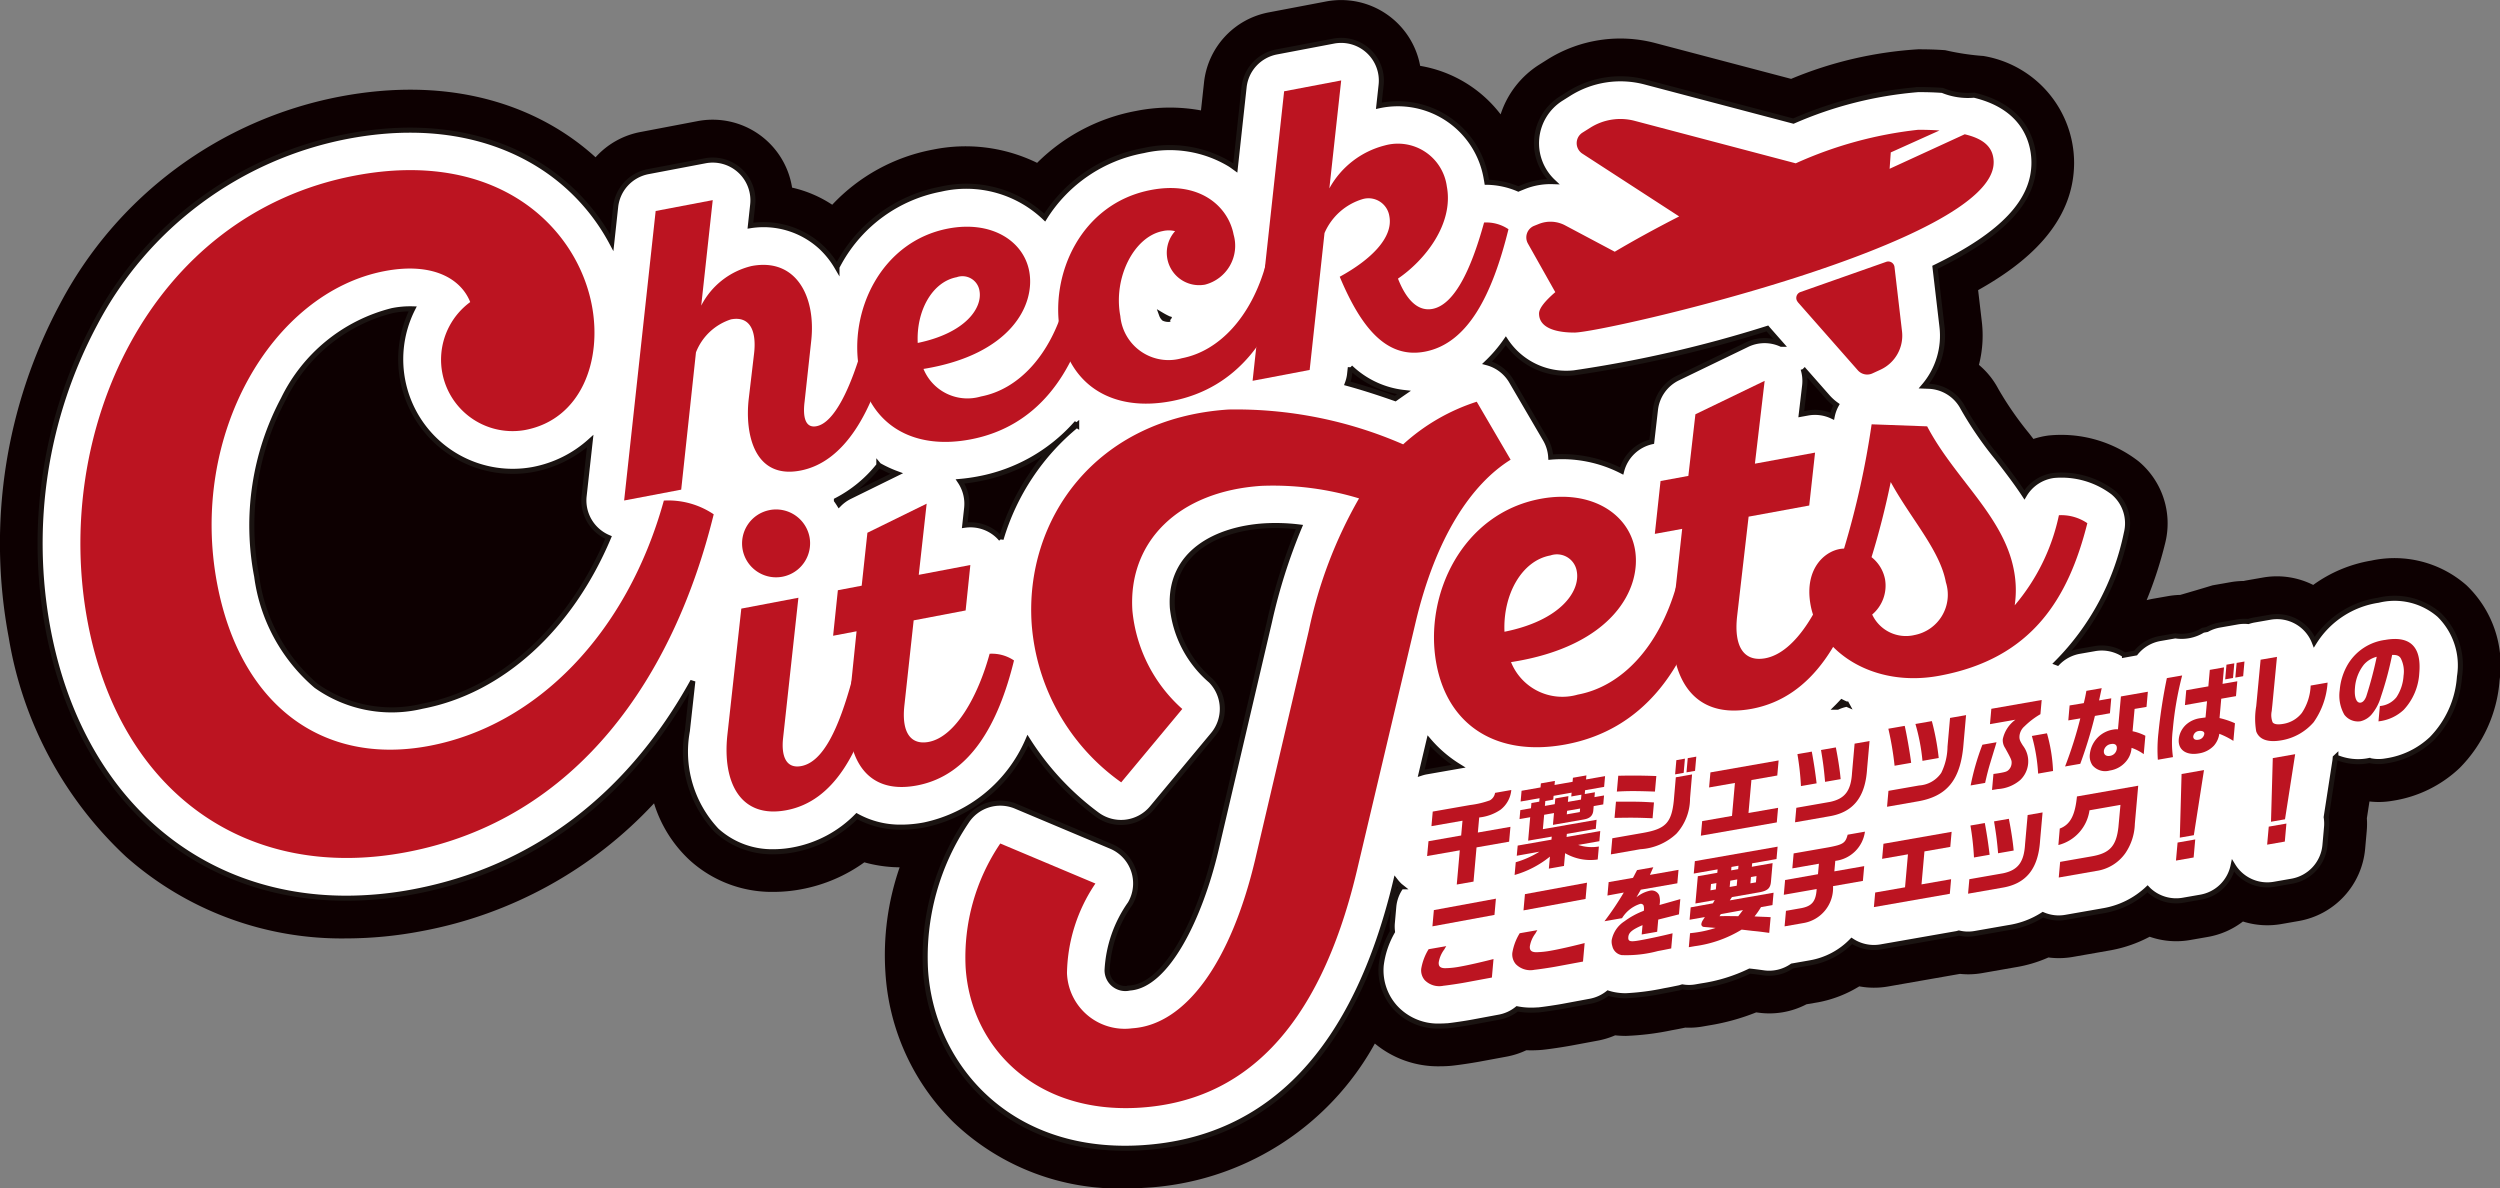 <svg xmlns="http://www.w3.org/2000/svg" width="123.146" height="58.543" viewBox="0 0 123.146 58.543">
  <rect x="0" y="0" width="123.146" height="58.543" fill="#808080" stroke="none"/>
  <g id="グループ_786" data-name="グループ 786" transform="translate(0 0)">
    <path id="パス_1425" data-name="パス 1425" d="M182.446,141.1a5.376,5.376,0,0,0-4.683-1.215,6.787,6.787,0,0,0-2.867,1.2,3.979,3.979,0,0,0-2.467-.366l-.807.141q-.08.014-.153.031a3.854,3.854,0,0,0-.639.057l-.386.068-.056.01-.061.01-.386.068a114.238,114.238,0,0,1-1.594.472,3.984,3.984,0,0,0-.59.058l-.753.132q-.157.028-.312.068a19.916,19.916,0,0,0,.918-2.827A3.983,3.983,0,0,0,166.3,135a6.22,6.22,0,0,0-4.44-1.276,4.029,4.029,0,0,0-.745.17l-.208-.27a16.2,16.2,0,0,1-1.518-2.19,3.948,3.948,0,0,0-.958-1.189,5.791,5.791,0,0,0,.144-2.112l-.184-1.57c2.3-1.287,4.728-3.241,4.728-6.284a5.345,5.345,0,0,0-4.47-5.25,12.242,12.242,0,0,1-1.881-.285c-.413-.03-.848-.044-1.332-.044a19.345,19.345,0,0,0-6.256,1.457l-6.7-1.766a6.754,6.754,0,0,0-5.3.809l-.389.245a4.559,4.559,0,0,0-1.92,2.46,6.311,6.311,0,0,0-3.964-2.389,3.961,3.961,0,0,0-4.637-3.171l-2.811.535a3.943,3.943,0,0,0-3.2,3.464l-.149,1.367a8.479,8.479,0,0,0-3.208.028,9.308,9.308,0,0,0-4.863,2.555,8.025,8.025,0,0,0-5.128-.653,9.1,9.1,0,0,0-4.965,2.716,5.967,5.967,0,0,0-1.977-.843,3.961,3.961,0,0,0-4.655-3.276l-2.811.536a3.956,3.956,0,0,0-2.215,1.245,12.04,12.04,0,0,0-1.491-1.158c-2.121-1.4-5.77-2.845-11.109-1.83A19.791,19.791,0,0,0,63.9,127.256a25.018,25.018,0,0,0-2.516,16.431,18.953,18.953,0,0,0,5.779,10.788,16.02,16.02,0,0,0,10.85,4.022,19.955,19.955,0,0,0,3.714-.36,20.794,20.794,0,0,0,11.442-6.294,6.391,6.391,0,0,0,1.747,2.792,6.014,6.014,0,0,0,4.15,1.57,7.376,7.376,0,0,0,1.376-.133,7.723,7.723,0,0,0,3.086-1.323,6.686,6.686,0,0,0,1.739.246,13.211,13.211,0,0,0-.7,5.195,11.311,11.311,0,0,0,3.332,7.342,11.784,11.784,0,0,0,8.476,3.281c.329,0,.666-.011,1-.033a13.767,13.767,0,0,0,11.3-7.105,4.872,4.872,0,0,0,3.211,1.121c.149,0,.3-.006.448-.016l.095-.008c.351-.033,1.086-.145,1.433-.211l1.3-.241a3.961,3.961,0,0,0,.975-.315,6.118,6.118,0,0,0,.682-.011l.1-.008c.347-.033,1.081-.145,1.432-.211l1.3-.242a3.96,3.96,0,0,0,.86-.262,5.109,5.109,0,0,0,.536.028,13.333,13.333,0,0,0,2.257-.28c.229-.04.37-.068.662-.128l.021,0a3.849,3.849,0,0,0,.844-.056l.292-.051a10.929,10.929,0,0,0,2.337-.644l.068.009.046.006a3.948,3.948,0,0,0,2.363-.414l.587-.1a5.96,5.96,0,0,0,2.013-.783,3.985,3.985,0,0,0,1.41.008l3.551-.622a3.929,3.929,0,0,0,1.089-.038l1.631-.286a6.569,6.569,0,0,0,1.636-.485,3.964,3.964,0,0,0,1.2-.026l1.841-.323.076-.014a6.6,6.6,0,0,0,1.87-.658,3.98,3.98,0,0,0,1.993.162l.87-.152a3.952,3.952,0,0,0,1.732-.76,3.984,3.984,0,0,0,1.886.126l.87-.152a3.969,3.969,0,0,0,3.263-3.554l.079-.887a3.931,3.931,0,0,0,.006-.618l.128-.828a3.958,3.958,0,0,0,1.142-.034l.037-.006a6.139,6.139,0,0,0,3.254-1.6,6.862,6.862,0,0,0,1.977-4.322A5.447,5.447,0,0,0,182.446,141.1Z" transform="translate(-60.952 -112.272)" fill="#0d0001"/>
    <path id="パス_1426" data-name="パス 1426" d="M184.368,145.826a3.357,3.357,0,0,0-3-.723,4.5,4.5,0,0,0-3.153,2.062,1.969,1.969,0,0,0-2.181-1.225l-.807.141a2.058,2.058,0,0,0-.265.07,1.976,1.976,0,0,0-.527.019l-.385.068-.057.011-.06.009-.386.068a1.977,1.977,0,0,0-.619.219l-.2.036a1.987,1.987,0,0,1-1.362.276l-.753.132a1.978,1.978,0,0,0-1.2.714l-.549.1a1.979,1.979,0,0,0-1.462-.317l-.754.132a1.978,1.978,0,0,0-1.085.578l-.029-.011a12.683,12.683,0,0,0,3.422-6.387,1.982,1.982,0,0,0-.655-2.008,4.21,4.21,0,0,0-2.918-.834,1.98,1.98,0,0,0-1.45.957c-.414-.629-.872-1.222-1.324-1.807a17.625,17.625,0,0,1-1.707-2.484,1.981,1.981,0,0,0-1.681-1.059l-.235-.009a3.818,3.818,0,0,0,.888-2.924l-.343-2.928c3.365-1.634,4.874-3.274,4.874-5.156,0-.787-.287-2.687-2.947-3.322a3.3,3.3,0,0,1-1.563-.236c-.366-.026-.755-.039-1.19-.039a19.232,19.232,0,0,0-6.151,1.552l-7.308-1.927a4.767,4.767,0,0,0-3.74.571l-.389.245a2.6,2.6,0,0,0-.4,4.093,3.52,3.52,0,0,0-1.438.251l-.231.093c-.014.006-.028.013-.042.019a4.069,4.069,0,0,0-1.55-.332c-.009-.056-.018-.111-.029-.167a4.413,4.413,0,0,0-5.292-3.6l.112-1.024a1.981,1.981,0,0,0-2.34-2.163l-2.81.535a1.982,1.982,0,0,0-1.6,1.732l-.434,3.985c-.083-.06-.165-.122-.252-.178a5.749,5.749,0,0,0-4.269-.68,7.291,7.291,0,0,0-4.867,3.3,5.6,5.6,0,0,0-5.124-1.4,7.254,7.254,0,0,0-4.984,3.607c-.043.076-.084.153-.125.23a4.38,4.38,0,0,0-.8-1,4.182,4.182,0,0,0-3.463-1.039l.113-1.035a1.981,1.981,0,0,0-2.34-2.161l-2.811.535a1.982,1.982,0,0,0-1.6,1.732l-.192,1.768a10.133,10.133,0,0,0-3.374-3.7c-1.815-1.194-4.963-2.431-9.65-1.539A17.844,17.844,0,0,0,68.9,131.472a23.007,23.007,0,0,0-2.308,15.109c1.565,8.214,7.279,13.2,14.682,13.2a17.915,17.915,0,0,0,3.343-.324c5.907-1.125,10.614-4.726,13.726-10.368l-.271,2.456a5.659,5.659,0,0,0,1.446,4.9,4.065,4.065,0,0,0,2.808,1.047,5.37,5.37,0,0,0,1.005-.1,5.888,5.888,0,0,0,3.091-1.656,4.431,4.431,0,0,0,2.194.545,6.119,6.119,0,0,0,1.145-.113,7.168,7.168,0,0,0,5.085-4.172,13.658,13.658,0,0,0,3.395,3.653,1.982,1.982,0,0,0,2.717-.314l3.009-3.614a1.982,1.982,0,0,0-.113-2.66,5.48,5.48,0,0,1-1.889-3.581c-.18-2.749,2.215-3.889,4.516-4.04a9.457,9.457,0,0,1,1.742.056,27.788,27.788,0,0,0-1.471,4.646l-2.643,11.282c-.781,3.288-2.4,6.66-4.252,6.781a.9.9,0,0,1-1.109-.876,6.218,6.218,0,0,1,1.138-3.28,1.981,1.981,0,0,0-.944-2.824l-4.686-1.972a1.981,1.981,0,0,0-2.437.758,11.933,11.933,0,0,0-2.014,7.316c.292,4.462,3.749,8.771,9.831,8.771q.428,0,.874-.029c6.28-.411,10.47-4.828,12.456-13.13a2.012,2.012,0,0,0,.208.228c.02.019.043.034.064.051a1.968,1.968,0,0,0-.368.978l-.071.8a1.96,1.96,0,0,0,.008.424l0,.006a4.412,4.412,0,0,0-.556,1.659,2.724,2.724,0,0,0,.627,2l.03.036a2.847,2.847,0,0,0,2.241.957q.152,0,.31-.011l.045,0c.26-.025.935-.125,1.259-.187l1.3-.242a1.977,1.977,0,0,0,.886-.409,3.524,3.524,0,0,0,.687.066q.151,0,.308-.011l.045,0c.258-.025.932-.125,1.259-.187l1.3-.242a1.981,1.981,0,0,0,.875-.4,2.6,2.6,0,0,0,.315.079,3.03,3.03,0,0,0,.565.051,12.078,12.078,0,0,0,1.917-.251c.209-.036.337-.062.6-.117l.109-.022c.054-.011.1-.031.158-.046a1.912,1.912,0,0,0,.656,0l.292-.051a8.183,8.183,0,0,0,2.368-.727c.241.025.312.035.65.081l.041.006a1.982,1.982,0,0,0,1.4-.339l.867-.152.038-.007a3.719,3.719,0,0,0,2.031-1.079,1.982,1.982,0,0,0,1.087.327,2.009,2.009,0,0,0,.342-.029l3.74-.655c.037-.007.072-.02.108-.029a1.934,1.934,0,0,0,.791.024l1.655-.29a4.324,4.324,0,0,0,1.693-.637,1.963,1.963,0,0,0,1.118.131l1.838-.322.039-.007A4.2,4.2,0,0,0,170,159.317c.023.024.045.049.069.071a1.979,1.979,0,0,0,1.682.492l.87-.152a1.978,1.978,0,0,0,1.592-1.546,1.976,1.976,0,0,0,2.026.912l.869-.152a1.981,1.981,0,0,0,1.631-1.777l.079-.888a1.966,1.966,0,0,0-.018-.49l.433-2.8c.007-.044.008-.088.012-.131l.03-.028a2.809,2.809,0,0,0,1.091.227,2.691,2.691,0,0,0,.466-.04l.093-.018a2,2,0,0,0,.8.023l.041-.007a4.139,4.139,0,0,0,2.226-1.081,4.858,4.858,0,0,0,1.373-3.065A3.481,3.481,0,0,0,184.368,145.826Zm-70.842-3.738a1.9,1.9,0,0,0-.172-.181,1.983,1.983,0,0,0-1.616-.5l.093-.84a1.98,1.98,0,0,0-.323-1.316c.29-.026.584-.066.884-.123a8.509,8.509,0,0,0,4.793-2.684l.065.04a11.441,11.441,0,0,0-3.724,5.607Zm8.324-10.826a.539.539,0,0,1-.3-.038.444.444,0,0,1-.114-.173A3.624,3.624,0,0,0,121.851,131.263Zm-14.344,7.191a5.9,5.9,0,0,0,.877.409L106.069,140a1.974,1.974,0,0,0-.522.377c-.041-.066-.086-.131-.131-.195A6.425,6.425,0,0,0,107.507,138.454Zm23.188-4.482.037-.338a4.56,4.56,0,0,0,2.64,1.237c-.145.1-.287.2-.427.3-.768-.27-1.553-.527-2.359-.748A1.972,1.972,0,0,0,130.695,133.973Zm22.338-.259,1.208,1.372a2.572,2.572,0,0,0,.434.391,1.969,1.969,0,0,0-.207.565,1.975,1.975,0,0,0-1.2-.16l-.324.059.167-1.415A1.983,1.983,0,0,0,153.033,133.713Zm2.152,16.512a2,2,0,0,0-.455.147h-.036c.084-.083.166-.17.248-.258C155.022,150.155,155.1,150.189,155.185,150.226ZM141.766,133.9a60.333,60.333,0,0,0,9.507-2.186l.008.01h0l.679.771a1.977,1.977,0,0,0-1.683.015l-3.411,1.648a1.982,1.982,0,0,0-1.106,1.559l-.181,1.578a1.98,1.98,0,0,0-1.485,1.442,6.46,6.46,0,0,0-3.492-.684,1.979,1.979,0,0,0-.266-.878l-1.671-2.859a1.979,1.979,0,0,0-1.2-.912,7.065,7.065,0,0,0,.924-1.081A3.562,3.562,0,0,0,141.766,133.9ZM134.6,152.024a6.281,6.281,0,0,0,1.465,1.254l-1.62.284a1.954,1.954,0,0,0-.222.058ZM93.617,141.645a1.984,1.984,0,0,0,.573.368c-1.88,4.459-5.255,7.564-9.186,8.313a6.42,6.42,0,0,1-5.218-1.009,8.564,8.564,0,0,1-2.926-5.385A13.248,13.248,0,0,1,78.17,135.2a8.188,8.188,0,0,1,5.367-4.364,4.486,4.486,0,0,1,1.007-.086,5.52,5.52,0,0,0,5.915,7.915,5.818,5.818,0,0,0,2.828-1.4l-.3,2.709A1.981,1.981,0,0,0,93.617,141.645Z" transform="translate(-64.215 -115.536)" fill="#fff" stroke="#1a1311" stroke-width="0.25"/>
    <g id="グループ_785" data-name="グループ 785" transform="translate(3.96 3.963)">
      <path id="パス_1427" data-name="パス 1427" d="M90.638,140.958c-.469-1.177-1.886-1.969-4.211-1.526-5.555,1.058-9.648,8.085-8.252,15.414,1.133,5.949,5.18,8.976,10.46,7.971s9.727-5.527,11.541-12.08a4,4,0,0,1,2.456.676c-1.954,7.966-6.691,15.035-15.123,16.64-7.841,1.494-14.109-2.907-15.708-11.3-1.778-9.339,2.993-20.087,13.159-22.024,7.013-1.336,10.935,2.531,11.67,6.393.518,2.719-.524,5.612-3.282,6.137a3.52,3.52,0,0,1-2.711-6.3Z" transform="translate(-71.436 -130.042)" fill="#bc1421"/>
      <path id="パス_1428" data-name="パス 1428" d="M143.9,138.905l2.811-.535-.567,5.195a3.779,3.779,0,0,1,2.481-1.949c2.195-.418,3.18,1.509,2.937,3.69l-.327,3c-.087.695.011,1.314.589,1.2.866-.165,1.7-1.86,2.349-4.218a1.95,1.95,0,0,1,1.2.33c-.775,3.16-2.155,5.657-4.349,6.075-2.252.429-2.732-1.774-2.543-3.505l.267-2.265c.121-1.041-.156-1.866-1.138-1.679a2.757,2.757,0,0,0-1.725,1.625l-.727,6.762-2.811.535Z" transform="translate(-115.563 -132.475)" fill="#bc1421"/>
      <path id="パス_1429" data-name="パス 1429" d="M184.182,145.895c-.774,3.16-2.547,5.792-5.859,6.422-2.849.543-4.967-.73-5.473-3.386-.553-2.907,1.062-6.367,4.373-7,2.137-.407,3.707.61,3.99,2.093.319,1.675-.91,4.123-5.206,4.822a2.34,2.34,0,0,0,2.832,1.356c1.848-.352,3.424-2.028,4.144-4.639A1.95,1.95,0,0,1,184.182,145.895Zm-8.459,1.671c2.36-.49,3.2-1.727,3.041-2.574a.849.849,0,0,0-1.124-.664C176.427,144.559,175.645,146,175.723,147.566Z" transform="translate(-134.477 -134.636)" fill="#bc1421"/>
      <path id="パス_1430" data-name="パス 1430" d="M204.705,138.916a1.307,1.307,0,0,0-.6-.005c-1.424.271-2.454,2.3-2.095,4.189a2.385,2.385,0,0,0,3.029,2.076c1.829-.348,3.424-2.028,4.144-4.639a1.953,1.953,0,0,1,1.2.33c-.774,3.16-2.547,5.792-5.859,6.423-2.849.542-4.967-.73-5.469-3.367-.546-2.868,1.02-6.378,4.466-7.035,2.406-.459,3.805.811,4.069,2.2a1.978,1.978,0,0,1-1.406,2.462,1.594,1.594,0,0,1-1.479-2.631Z" transform="translate(-150.784 -131.493)" fill="#bc1421"/>
      <path id="パス_1431" data-name="パス 1431" d="M236.9,130.091c-.8,3.244-2,5.628-4.118,6.031-1.925.367-3.171-1.251-4.194-3.69,1.518-.828,2.647-1.92,2.445-2.979a1.039,1.039,0,0,0-1.3-.85,2.974,2.974,0,0,0-1.895,1.678l-.731,6.742-2.811.535,1.553-14.261,2.811-.535-.583,5.318a4.333,4.333,0,0,1,2.729-2.115,2.428,2.428,0,0,1,3.056,2.011c.356,1.868-1.1,3.661-2.405,4.548.312.8.853,1.653,1.7,1.492,1.04-.2,1.869-1.812,2.541-4.255A1.954,1.954,0,0,1,236.9,130.091Z" transform="translate(-166.555 -122.763)" fill="#bc1421"/>
      <g id="グループ_783" data-name="グループ 783" transform="translate(31.83 20.847)">
        <path id="パス_1432" data-name="パス 1432" d="M159.241,183.058l-.756,6.926c-.092.876.148,1.508.9,1.365,1.078-.205,1.843-1.847,2.5-4.247a1.953,1.953,0,0,1,1.2.33c-.8,3.244-2.1,5.646-4.426,6.09-2.253.429-3.167-1.332-2.918-3.694l.688-6.235Zm-1.421-4.318a1.677,1.677,0,0,1,1.974,1.359,1.676,1.676,0,0,1-3.292.627A1.673,1.673,0,0,1,157.82,178.741Z" transform="translate(-155.703 -178.424)" fill="#bc1421"/>
        <path id="パス_1433" data-name="パス 1433" d="M169.834,182.217l1.174-.224.281-2.607,2.919-1.433-.389,3.505,2.541-.484-.232,2.239-2.56.488-.458,4.2c-.151,1.405.37,1.944,1.2,1.787,1.328-.253,2.439-2.28,3-4.342a1.95,1.95,0,0,1,1.2.33c-.763,3.117-2.155,5.657-4.773,6.156-2.772.528-3.6-1.747-3.332-4.193l.35-3.4-1.155.22Z" transform="translate(-164.352 -177.953)" fill="#bc1421"/>
      </g>
      <path id="パス_1434" data-name="パス 1434" d="M213.694,167.5c-1.925,1.2-3.687,3.8-4.687,8.039l-2.893,12.237c-1.9,7.96-5.715,11.317-10.665,11.641-5.156.337-8.341-2.976-8.6-6.894a10,10,0,0,1,1.706-6.118l4.686,1.972a8.1,8.1,0,0,0-1.4,4.407,2.844,2.844,0,0,0,3.216,2.724c2.647-.173,4.86-3.286,6.051-8.3l2.645-11.288a22.207,22.207,0,0,1,2.474-6.514,14.58,14.58,0,0,0-4.8-.618c-4.125.269-6.584,2.777-6.364,6.146a7.432,7.432,0,0,0,2.457,4.845l-3.008,3.614a10.508,10.508,0,0,1-4.412-7.824c-.335-5.122,3.136-10.112,9.7-10.541a20.6,20.6,0,0,1,8.6,1.716,9.85,9.85,0,0,1,3.625-2.1Z" transform="translate(-143.243 -148.819)" fill="#bc1421"/>
      <path id="パス_1435" data-name="パス 1435" d="M261.293,181.819c-.926,3.675-3.011,6.727-6.873,7.437-3.323.611-5.78-.887-6.35-3.986-.623-3.391,1.285-7.408,5.147-8.118,2.492-.458,4.314.739,4.632,2.468.359,1.953-1.092,4.8-6.1,5.578a2.726,2.726,0,0,0,3.288,1.6c2.156-.4,4-2.337,4.862-5.373A2.274,2.274,0,0,1,261.293,181.819Zm-9.867,1.883c2.754-.553,3.743-1.988,3.562-2.976a.988.988,0,0,0-1.3-.782C252.269,180.2,251.347,181.883,251.426,183.7Z" transform="translate(-181.278 -156.546)" fill="#bc1421"/>
      <path id="パス_1436" data-name="パス 1436" d="M277.028,166.868l1.37-.252.347-3.035,3.411-1.648-.48,4.081,2.963-.545-.287,2.606-2.986.548-.564,4.885c-.187,1.636.417,2.268,1.382,2.091,1.55-.285,2.858-2.638,3.531-5.036a2.275,2.275,0,0,1,1.4.393c-.912,3.626-2.552,6.574-5.606,7.135-3.233.594-4.186-2.062-3.85-4.91l.434-3.956-1.347.247Z" transform="translate(-199.192 -147.137)" fill="#bc1421"/>
      <path id="パス_1437" data-name="パス 1437" d="M296.964,176.512c-.346-1.886.814-2.773,1.647-2.786a42.209,42.209,0,0,0,1.358-6.122l2.735.1c1.356,2.583,3.786,4.434,4.277,7.106a5.141,5.141,0,0,1,.036,1.711,10.05,10.05,0,0,0,2.178-4.439,2.275,2.275,0,0,1,1.4.393c-.927,3.675-2.7,6.67-7.3,7.516C300.013,180.595,297.381,178.78,296.964,176.512Zm3.946-6.064c-.257,1.254-.581,2.521-.945,3.7a1.827,1.827,0,0,1,.664,1.085,1.863,1.863,0,0,1-.632,1.741,1.834,1.834,0,0,0,2.088,1.009,2.021,2.021,0,0,0,1.541-2.6C303.339,173.809,301.89,172.242,300.911,170.449Z" transform="translate(-211.736 -150.666)" fill="#bc1421"/>
      <path id="パス_1438" data-name="パス 1438" d="M283.009,129.924c0,3.983-19.2,8.378-20.653,8.378-.815,0-1.74-.188-1.74-.939,0-.251.29-.614.8-1.052h0l-1.348-2.394a.615.615,0,0,1,.307-.873l.232-.093a1.541,1.541,0,0,1,1.292.069l2.446,1.3c.953-.565,2.033-1.157,3.173-1.739l-4.768-3.093a.615.615,0,0,1,.008-1.037l.39-.245a2.768,2.768,0,0,1,2.18-.333l7.932,2.092a19.852,19.852,0,0,1,6.032-1.652c.354,0,.708.009,1.049.034l-2.4,1.081-.057.806,3.7-1.7c.886.211,1.426.605,1.426,1.394ZM273.36,136.8l2.959,3.361a.615.615,0,0,0,.721.151l.4-.184a1.845,1.845,0,0,0,1.055-1.889l-.37-3.167a.308.308,0,0,0-.408-.254l-4.225,1.488a.307.307,0,0,0-.128.493Zm0,0" transform="translate(-188.765 -125.883)" fill="#bc1421"/>
      <g id="グループ_784" data-name="グループ 784" transform="translate(66.044 27.511)">
        <path id="パス_1439" data-name="パス 1439" d="M247.129,217.817l1.61-.282.065-.728-1.529.268.063-.718,1.843-.323a4.422,4.422,0,0,0,.974-.231.51.51,0,0,0,.253-.368l.8-.141a1.382,1.382,0,0,1-.528.97,2.277,2.277,0,0,1-1.053.383l-.066.742,1.605-.281-.065.732-1.605.281-.149,1.685-.825.145.149-1.686-1.61.282Z" transform="translate(-246.768 -207.854)" fill="#bc1421"/>
        <path id="パス_1440" data-name="パス 1440" d="M258.619,216.85l1.664-.292.013-.15-1.162.2.1-1.155-.525.092.039-.441.524-.092.023-.258.386-.068.015-.169-.933.163.047-.53.933-.164.018-.2.691-.121-.018.2.888-.156.018-.2.664-.116-.018.2.937-.164-.047.53-.937.164-.017.188.5-.087-.021.239.471-.082-.039.441-.471.083-.02.226c-.026.25-.171.381-.462.432l-1.525.267.052-.582-.485.085-.063.709,2.646-.463-.039.446-1.426.25-.013.15,1.659-.291-.044.5-1.045.183a2.12,2.12,0,0,0,1.021.079l-.057.639a2.48,2.48,0,0,1-1.606-.31l-.056.629-.745.131.053-.592a4.9,4.9,0,0,1-1.74.905l.056-.628a4.612,4.612,0,0,0,1.167-.519l-1.117.2Zm1.827-2.04.025-.282.646-.113-.025.282.645-.113.021-.24-.5.087.017-.188-.888.156-.017.188-.39.068-.021.24Zm1.233.389.015-.174-.641.112-.016.174Z" transform="translate(-253.864 -206.672)" fill="#bc1421"/>
        <path id="パス_1441" data-name="パス 1441" d="M271.091,214.958l1.551-.272c1.072-.193,1.365-.5,1.477-1.571l.1-1.16.8-.141-.1,1.183a2.579,2.579,0,0,1-.67,1.735,2.839,2.839,0,0,1-1.781.765l-1.448.254Zm2.1-2.3c-.907-.031-1.309-.034-1.876,0l.069-.779c.637-.015,1.127-.013,1.875.013Zm-.117,1.314c-.769-.031-.964-.034-1.874-.018l.071-.8.326,0c.9,0,.962.007,1.546.039Zm1.594-2.936-.062.7-.422.074.062-.7Zm.139-.025.421-.074-.062.7-.421.074Z" transform="translate(-261.675 -205.14)" fill="#bc1421"/>
        <path id="パス_1442" data-name="パス 1442" d="M284.289,214.17l.144-1.624-1.273.223.066-.742,3.359-.589-.066.742-1.274.223-.144,1.624,1.458-.255-.064.718-3.74.655.064-.718Z" transform="translate(-268.977 -205.454)" fill="#bc1421"/>
        <path id="パス_1443" data-name="パス 1443" d="M295.862,209.429c.113.623.165.975.237,1.563l-.771.135a13.419,13.419,0,0,0-.174-1.574Zm2.845-.521-.121,1.362c-.085,1.411-.686,2.158-1.881,2.349l-1.668.292.063-.714,1.668-.292c.729-.156,1.024-.549,1.076-1.427l.127-1.441Zm-1.661.314c.11.559.2,1.131.237,1.563l-.767.134c-.059-.678-.1-.963-.2-1.569Z" transform="translate(-276.62 -203.88)" fill="#bc1421"/>
        <path id="パス_1444" data-name="パス 1444" d="M307.908,206.057c.1.444.258,1.332.316,1.821l-.816.143a15.217,15.217,0,0,0-.307-1.823Zm.707,2.936a1.422,1.422,0,0,0,1.092-.621,3,3,0,0,0,.308-1.288l.125-1.418.789-.138-.122,1.38c-.133,1.8-.8,2.637-2.317,2.879l-1.453.255.069-.784Zm.629-3.17a11.919,11.919,0,0,1,.338,1.817l-.8.14a9.674,9.674,0,0,0-.347-1.816Z" transform="translate(-284.088 -201.776)" fill="#bc1421"/>
        <path id="パス_1445" data-name="パス 1445" d="M319.213,205.635c-.05.171-.083.287-.1.332-.07.234-.143.469-.212.7-.08.259-.161.573-.25.972l-.713.125a11.927,11.927,0,0,1,.579-2.006Zm-.256-1.647,2.48-.434-.062.7a3.875,3.875,0,0,0-.782.595.727.727,0,0,0-.248.46c-.015.169.013.252.168.493a1.274,1.274,0,0,1-.128,1.691,1.864,1.864,0,0,1-1.112.449c-.063.011-.157.028-.282.045l.07-.789c.156-.019.223-.03.318-.047.282-.049.364-.078.448-.171a.488.488,0,0,0,.127-.286c.014-.16,0-.2-.316-.772a.686.686,0,0,1-.116-.442,1.6,1.6,0,0,1,.623-.955l-1.255.22Zm2.74,1.207a7.875,7.875,0,0,1,.3,1.857l-.735.129a8.633,8.633,0,0,0-.308-1.855Z" transform="translate(-290.871 -200.548)" fill="#bc1421"/>
        <path id="パス_1446" data-name="パス 1446" d="M331.171,202.749c.061-.246.084-.357.128-.605l.754-.132c-.084.4-.091.428-.129.605l.6-.105-.065.737-.74.13a22.026,22.026,0,0,1-.721,2.359l-.749.131A20.092,20.092,0,0,0,331,203.5l-.592.1.065-.737ZM333,202.42l1.327-.232-.066.746-.587.1-.1,1.1a2.447,2.447,0,0,1,.63.222l-.08.907a2.211,2.211,0,0,0-.6-.311,1.127,1.127,0,0,1-.192.565,1.288,1.288,0,0,1-.883.552.818.818,0,0,1-.851-.258.8.8,0,0,1-.126-.569,1.37,1.37,0,0,1,1.152-1.191.923.923,0,0,1,.231-.012Zm-.839,2.689c-.015.173.108.272.3.238a.394.394,0,0,0,.337-.364c.015-.169-.088-.253-.281-.219A.408.408,0,0,0,332.158,205.109Z" transform="translate(-298.531 -199.588)" fill="#bc1421"/>
        <path id="パス_1447" data-name="パス 1447" d="M343.517,199.226a16.114,16.114,0,0,0-.461,2.66,5.192,5.192,0,0,0,.008,1.362l-.745.13a7.324,7.324,0,0,1,.028-1.313,26.071,26.071,0,0,1,.416-2.708Zm1.225,1.269-1.089.191.065-.732,1.089-.191.072-.812.7-.124-.072.813.726-.127-.065.732-.726.127-.084.953a3.97,3.97,0,0,1,.759.255l-.077.869a4.021,4.021,0,0,0-.693-.35,1.134,1.134,0,0,1-.268.588,1.288,1.288,0,0,1-.745.38c-.623.109-1.03-.185-.984-.7a1.117,1.117,0,0,1,.44-.784,1.313,1.313,0,0,1,.623-.253c.045-.008.143-.02.255-.035Zm-.678,1.723c-.012.131.084.2.232.176a.34.34,0,0,0,.312-.291c.01-.112-.108-.17-.292-.138A.308.308,0,0,0,344.065,202.218Zm2.022-3.59-.064.723-.386.068.064-.723Zm.5-.088-.064.723-.386.068.064-.723Z" transform="translate(-306.031 -197.428)" fill="#bc1421"/>
        <path id="パス_1448" data-name="パス 1448" d="M356.118,197.933l-.229,2.383-.019.17-.01.112a.96.96,0,0,0,.043.556c.071.1.254.127.523.079a1.452,1.452,0,0,0,.918-.54,2.6,2.6,0,0,0,.433-1.347l.834-.146a3.814,3.814,0,0,1-.685,1.95,2.683,2.683,0,0,1-1.589.893c-.663.116-1.092-.035-1.241-.439a3.636,3.636,0,0,1,0-1.243l.216-2.289Z" transform="translate(-313.962 -197.05)" fill="#bc1421"/>
        <path id="パス_1449" data-name="パス 1449" d="M368.022,198.9a1.168,1.168,0,0,0,.816-.434,2.149,2.149,0,0,0,.35-1.06,1.418,1.418,0,0,0-.136-.854c-.081-.129-.187-.175-.426-.17a16.645,16.645,0,0,1-.554,2.062,2.355,2.355,0,0,1-.476.892,1.041,1.041,0,0,1-.531.315.841.841,0,0,1-.793-.323,1.9,1.9,0,0,1-.228-1.213,2.98,2.98,0,0,1,.409-1.282,2.526,2.526,0,0,1,1.836-1.191c1.225-.215,1.789.338,1.674,1.639a2.879,2.879,0,0,1-.769,1.808,2.151,2.151,0,0,1-1.2.561l-.041.007Zm-.805-2.017a2.076,2.076,0,0,0-.422,1.118c-.042.47.073.768.284.731.108-.019.2-.123.27-.3a18.85,18.85,0,0,0,.518-1.958A1.241,1.241,0,0,0,367.216,196.882Z" transform="translate(-320.797 -195.596)" fill="#bc1421"/>
        <path id="パス_1450" data-name="パス 1450" d="M247.516,231.8c-.031.051-.062.1-.094.159a1.432,1.432,0,0,0-.277.636c-.017.2.076.287.309.292a4.3,4.3,0,0,0,.754-.081c.377-.066,1.007-.209,1.635-.37l-.08.911-.48.089-.826.154c-.3.057-.909.145-1.083.162a1,1,0,0,1-.92-.278.739.739,0,0,1-.172-.557,2.677,2.677,0,0,1,.364-.965Zm2.445-2.338-.071.8-3.056.563.071-.8Z" transform="translate(-246.279 -216.669)" fill="#bc1421"/>
        <path id="パス_1451" data-name="パス 1451" d="M259.395,229.718c-.031.051-.062.1-.093.159a1.425,1.425,0,0,0-.277.636c-.017.2.076.287.31.292a4.386,4.386,0,0,0,.753-.081c.377-.066,1.008-.209,1.636-.37l-.081.911-.48.089-.826.154c-.3.057-.909.145-1.083.162a1.007,1.007,0,0,1-.921-.278.739.739,0,0,1-.171-.557,2.667,2.667,0,0,1,.363-.965Zm2.445-2.338-.071.8-3.057.564.071-.8Z" transform="translate(-253.671 -215.374)" fill="#bc1421"/>
        <path id="パス_1452" data-name="パス 1452" d="M270.333,226.758l.059-.662,1.2-.21.2-.381.8-.141-.166.376,1.408-.247-.058.662-1.8.315-.214.375a1.541,1.541,0,0,1,.642-.321.4.4,0,0,1,.475.218.96.96,0,0,1,.019.482l1.024-.29-.066.751-1.021.257-.053.6-.762.134.041-.46c-.515.224-.681.364-.7.585s.092.247.541.168,1.056-.208,1.638-.352l-.066.746c-.32.065-.441.091-.656.129a5.968,5.968,0,0,1-1.784.2.574.574,0,0,1-.46-.442.719.719,0,0,1-.031-.3,1.42,1.42,0,0,1,.629-.924,3.913,3.913,0,0,1,.951-.517.54.54,0,0,0-.012-.266.151.151,0,0,0-.175-.071,1.629,1.629,0,0,0-.884.7l-.865.152a14.617,14.617,0,0,0,.951-1.415Z" transform="translate(-261.157 -214.119)" fill="#bc1421"/>
        <path id="パス_1453" data-name="パス 1453" d="M282.373,225.472l.089-.159-.951.167.119-1.343.96-.168.015-.169-1.175.206.054-.611,4.076-.714-.054.61-1.2.211-.015.169,1.022-.179-.081.92c-.028.31-.158.434-.535.51l-1.386.243-.107.162,2.157-.378-.054.61-.565.1a3.831,3.831,0,0,1-.319.458l.2.011.414.016.18.01-.069.774c-.445-.06-.488-.066-.839-.1l-.52-.061a5.913,5.913,0,0,1-2.311.816l-.292.051.061-.69c.214-.023.312-.036.451-.06a5.576,5.576,0,0,0,.808-.2l-.57-.048a.135.135,0,0,1-.133-.143.477.477,0,0,1,.074-.188l.1-.156-.753.132.054-.61Zm.145-.686.027-.31-.265.046-.027.31Zm.241,1.22-.058.1c.3-.007.328-.006.922,0l.23-.3Zm.859-2.217.015-.169-.346.06-.015.169Zm-.045.507-.345.061-.028.309.346-.06Zm.919.144.028-.31-.273.048-.027.31Z" transform="translate(-268.002 -212.45)" fill="#bc1421"/>
        <path id="パス_1454" data-name="パス 1454" d="M295.253,222.819l.046-.516-1.31.229.065-.737,1.718-.3c.718-.135.835-.211.942-.622l.852-.15a1.674,1.674,0,0,1-1.461,1.439l-.046.517,1.471-.258-.065.728-1.471.258a1.752,1.752,0,0,1-1.486,1.823l-.9.158.068-.765.758-.133c.525-.1.718-.338.754-.941l-1.619.284.064-.728Z" transform="translate(-275.706 -211.231)" fill="#bc1421"/>
        <path id="パス_1455" data-name="パス 1455" d="M306.853,223.48l.144-1.625-1.273.223.066-.742,3.358-.589-.066.742-1.273.223-.144,1.624,1.457-.255-.063.719-3.74.655.064-.718Z" transform="translate(-283.018 -211.247)" fill="#bc1421"/>
        <path id="パス_1456" data-name="パス 1456" d="M318.425,218.739c.113.623.165.974.237,1.562l-.771.135a13.509,13.509,0,0,0-.174-1.574Zm2.845-.522-.121,1.362c-.085,1.411-.686,2.158-1.881,2.349l-1.668.292.063-.714,1.668-.292c.729-.156,1.024-.55,1.076-1.428l.128-1.441Zm-1.661.314c.11.559.2,1.131.237,1.563l-.767.134c-.059-.678-.1-.963-.2-1.57Z" transform="translate(-290.66 -209.672)" fill="#bc1421"/>
        <path id="パス_1457" data-name="パス 1457" d="M329.438,216.844c.511-.191.755-.645.846-1.581l3.018-.529-.166,1.873a2.706,2.706,0,0,1-.464,1.445,2.116,2.116,0,0,1-1.446.882l-1.838.322.068-.77,1.542-.27c.9-.153,1.224-.506,1.329-1.444l.1-1.094-1.525.267a2.06,2.06,0,0,1-1.533,1.711Z" transform="translate(-297.981 -207.505)" fill="#bc1421"/>
        <path id="パス_1458" data-name="パス 1458" d="M346.1,212.7l-.5,3.207-.691.121.087-3.135Zm-.431,3.417-.079.888-.87.153.079-.888Z" transform="translate(-307.539 -206.241)" fill="#bc1421"/>
        <path id="パス_1459" data-name="パス 1459" d="M357.983,210.621l-.5,3.207-.69.121.088-3.135Zm-.431,3.417-.079.888-.87.152.079-.888Z" transform="translate(-314.931 -204.945)" fill="#bc1421"/>
      </g>
    </g>
  </g>
</svg>
